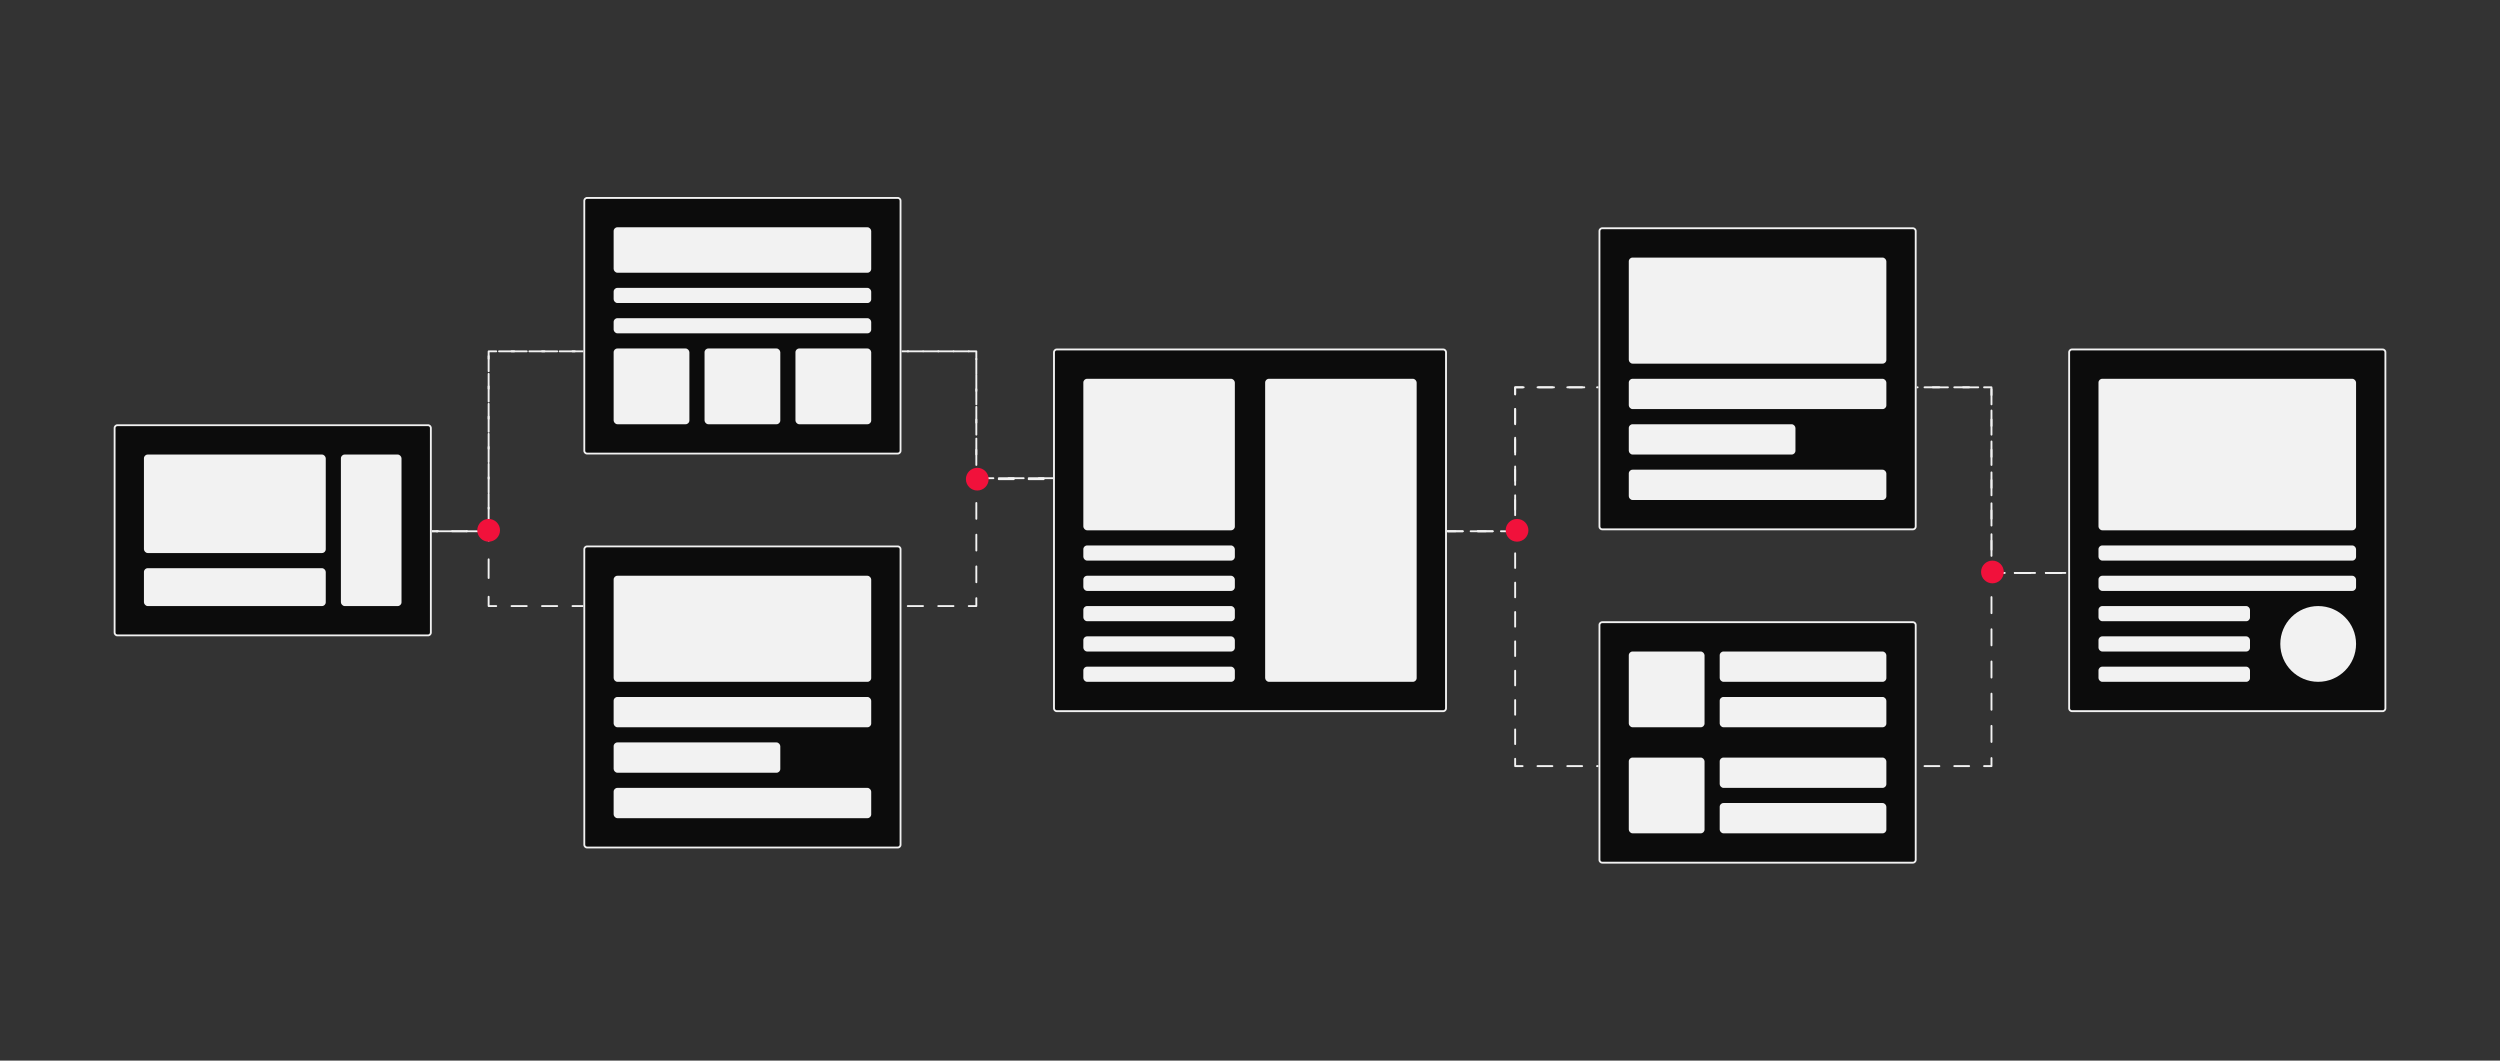 <svg width="1320" height="560" viewBox="0 0 1320 560" fill="none" xmlns="http://www.w3.org/2000/svg">
<rect x="0" y="0" width="1320" height="560" fill="#333333" stroke="none"/>
<path d="M150.5 280.5H258V185.5H515.5V252.5H673.5V280.5H800V204.5H1051.5V302.5H1199" stroke="#F2F2F2" stroke-linecap="round" stroke-linejoin="round" stroke-dasharray="8 8"/>
<path fill-rule="evenodd" clip-rule="evenodd" d="M257.5 185.5C257.5 185.224 257.724 185 258 185H262.023C262.3 185 262.523 185.224 262.523 185.5C262.523 185.776 262.3 186 262.023 186H258.5V189.458C258.5 189.734 258.276 189.958 258 189.958C257.724 189.958 257.5 189.734 257.5 189.458V185.5ZM269.57 185.5C269.57 185.224 269.794 185 270.07 185H278.117C278.393 185 278.617 185.224 278.617 185.5C278.617 185.776 278.393 186 278.117 186H270.07C269.794 186 269.57 185.776 269.57 185.5ZM285.664 185.5C285.664 185.224 285.888 185 286.164 185H294.211C294.487 185 294.711 185.224 294.711 185.5C294.711 185.776 294.487 186 294.211 186H286.164C285.888 186 285.664 185.776 285.664 185.5ZM301.758 185.5C301.758 185.224 301.982 185 302.258 185H310.305C310.581 185 310.805 185.224 310.805 185.5C310.805 185.776 310.581 186 310.305 186H302.258C301.982 186 301.758 185.776 301.758 185.5ZM317.852 185.5C317.852 185.224 318.075 185 318.352 185H326.398C326.675 185 326.898 185.224 326.898 185.5C326.898 185.776 326.675 186 326.398 186H318.352C318.075 186 317.852 185.776 317.852 185.5ZM333.945 185.5C333.945 185.224 334.169 185 334.445 185H342.492C342.768 185 342.992 185.224 342.992 185.5C342.992 185.776 342.768 186 342.492 186H334.445C334.169 186 333.945 185.776 333.945 185.5ZM350.039 185.5C350.039 185.224 350.263 185 350.539 185H358.586C358.862 185 359.086 185.224 359.086 185.5C359.086 185.776 358.862 186 358.586 186H350.539C350.263 186 350.039 185.776 350.039 185.5ZM366.133 185.5C366.133 185.224 366.357 185 366.633 185H374.68C374.956 185 375.18 185.224 375.18 185.5C375.18 185.776 374.956 186 374.68 186H366.633C366.357 186 366.133 185.776 366.133 185.5ZM382.227 185.5C382.227 185.224 382.45 185 382.727 185H390.773C391.05 185 391.273 185.224 391.273 185.5C391.273 185.776 391.05 186 390.773 186H382.727C382.45 186 382.227 185.776 382.227 185.5ZM398.32 185.5C398.32 185.224 398.544 185 398.82 185H406.867C407.143 185 407.367 185.224 407.367 185.5C407.367 185.776 407.143 186 406.867 186H398.82C398.544 186 398.32 185.776 398.32 185.5ZM414.414 185.5C414.414 185.224 414.638 185 414.914 185H422.961C423.237 185 423.461 185.224 423.461 185.5C423.461 185.776 423.237 186 422.961 186H414.914C414.638 186 414.414 185.776 414.414 185.5ZM430.508 185.5C430.508 185.224 430.732 185 431.008 185H439.055C439.331 185 439.555 185.224 439.555 185.5C439.555 185.776 439.331 186 439.055 186H431.008C430.732 186 430.508 185.776 430.508 185.5ZM446.602 185.5C446.602 185.224 446.825 185 447.102 185H455.148C455.425 185 455.648 185.224 455.648 185.5C455.648 185.776 455.425 186 455.148 186H447.102C446.825 186 446.602 185.776 446.602 185.5ZM462.695 185.5C462.695 185.224 462.919 185 463.195 185H471.242C471.518 185 471.742 185.224 471.742 185.5C471.742 185.776 471.518 186 471.242 186H463.195C462.919 186 462.695 185.776 462.695 185.5ZM478.789 185.5C478.789 185.224 479.013 185 479.289 185H487.336C487.612 185 487.836 185.224 487.836 185.5C487.836 185.776 487.612 186 487.336 186H479.289C479.013 186 478.789 185.776 478.789 185.5ZM494.883 185.5C494.883 185.224 495.107 185 495.383 185H503.43C503.706 185 503.93 185.224 503.93 185.5C503.93 185.776 503.706 186 503.43 186H495.383C495.107 186 494.883 185.776 494.883 185.5ZM510.977 185.5C510.977 185.224 511.2 185 511.477 185H515.5C515.776 185 516 185.224 516 185.5V189.688C516 189.964 515.776 190.188 515.5 190.188C515.224 190.188 515 189.964 515 189.688V186H511.477C511.2 186 510.977 185.776 510.977 185.5ZM258 196.875C258.276 196.875 258.5 197.099 258.5 197.375V205.292C258.5 205.568 258.276 205.792 258 205.792C257.724 205.792 257.5 205.568 257.5 205.292V197.375C257.5 197.099 257.724 196.875 258 196.875ZM515.5 197.562C515.776 197.562 516 197.786 516 198.062V206.438C516 206.714 515.776 206.938 515.5 206.938C515.224 206.938 515 206.714 515 206.438V198.062C515 197.786 515.224 197.562 515.5 197.562ZM799.5 204.5C799.5 204.224 799.724 204 800 204H803.93C804.206 204 804.43 204.224 804.43 204.5C804.43 204.776 804.206 205 803.93 205H800.5V208.3C800.5 208.576 800.276 208.8 800 208.8C799.724 208.8 799.5 208.576 799.5 208.3V204.5ZM811.289 204.5C811.289 204.224 811.513 204 811.789 204H819.648C819.925 204 820.148 204.224 820.148 204.5C820.148 204.776 819.925 205 819.648 205H811.789C811.513 205 811.289 204.776 811.289 204.5ZM827.008 204.5C827.008 204.224 827.232 204 827.508 204H835.367C835.643 204 835.867 204.224 835.867 204.5C835.867 204.776 835.643 205 835.367 205H827.508C827.232 205 827.008 204.776 827.008 204.5ZM842.727 204.5C842.727 204.224 842.95 204 843.227 204H851.086C851.362 204 851.586 204.224 851.586 204.5C851.586 204.776 851.362 205 851.086 205H843.227C842.95 205 842.727 204.776 842.727 204.5ZM858.445 204.5C858.445 204.224 858.669 204 858.945 204H866.805C867.081 204 867.305 204.224 867.305 204.5C867.305 204.776 867.081 205 866.805 205H858.945C858.669 205 858.445 204.776 858.445 204.5ZM874.164 204.5C874.164 204.224 874.388 204 874.664 204H882.523C882.8 204 883.023 204.224 883.023 204.5C883.023 204.776 882.8 205 882.523 205H874.664C874.388 205 874.164 204.776 874.164 204.5ZM889.883 204.5C889.883 204.224 890.107 204 890.383 204H898.242C898.518 204 898.742 204.224 898.742 204.5C898.742 204.776 898.518 205 898.242 205H890.383C890.107 205 889.883 204.776 889.883 204.5ZM905.602 204.5C905.602 204.224 905.825 204 906.102 204H913.961C914.237 204 914.461 204.224 914.461 204.5C914.461 204.776 914.237 205 913.961 205H906.102C905.825 205 905.602 204.776 905.602 204.5ZM921.32 204.5C921.32 204.224 921.544 204 921.82 204H929.68C929.956 204 930.18 204.224 930.18 204.5C930.18 204.776 929.956 205 929.68 205H921.82C921.544 205 921.32 204.776 921.32 204.5ZM937.039 204.5C937.039 204.224 937.263 204 937.539 204H945.398C945.675 204 945.898 204.224 945.898 204.5C945.898 204.776 945.675 205 945.398 205H937.539C937.263 205 937.039 204.776 937.039 204.5ZM952.758 204.5C952.758 204.224 952.982 204 953.258 204H961.117C961.393 204 961.617 204.224 961.617 204.5C961.617 204.776 961.393 205 961.117 205H953.258C952.982 205 952.758 204.776 952.758 204.5ZM968.477 204.5C968.477 204.224 968.7 204 968.977 204H976.836C977.112 204 977.336 204.224 977.336 204.5C977.336 204.776 977.112 205 976.836 205H968.977C968.7 205 968.477 204.776 968.477 204.5ZM984.195 204.5C984.195 204.224 984.419 204 984.695 204H992.555C992.831 204 993.055 204.224 993.055 204.5C993.055 204.776 992.831 205 992.555 205H984.695C984.419 205 984.195 204.776 984.195 204.5ZM999.914 204.5C999.914 204.224 1000.14 204 1000.41 204H1008.27C1008.55 204 1008.77 204.224 1008.77 204.5C1008.77 204.776 1008.55 205 1008.27 205H1000.41C1000.14 205 999.914 204.776 999.914 204.5ZM1015.63 204.5C1015.63 204.224 1015.86 204 1016.13 204H1023.99C1024.27 204 1024.49 204.224 1024.49 204.5C1024.49 204.776 1024.27 205 1023.99 205H1016.13C1015.86 205 1015.63 204.776 1015.63 204.5ZM1031.35 204.5C1031.35 204.224 1031.58 204 1031.85 204H1039.71C1039.99 204 1040.21 204.224 1040.21 204.5C1040.21 204.776 1039.99 205 1039.71 205H1031.85C1031.58 205 1031.35 204.776 1031.35 204.5ZM1047.07 204.5C1047.07 204.224 1047.29 204 1047.57 204H1051.5C1051.78 204 1052 204.224 1052 204.5V208.583C1052 208.859 1051.78 209.083 1051.5 209.083C1051.22 209.083 1051 208.859 1051 208.583V205H1047.57C1047.29 205 1047.07 204.776 1047.07 204.5ZM258 212.708C258.276 212.708 258.5 212.932 258.5 213.208V221.125C258.5 221.401 258.276 221.625 258 221.625C257.724 221.625 257.5 221.401 257.5 221.125V213.208C257.5 212.932 257.724 212.708 258 212.708ZM515.5 214.312C515.776 214.312 516 214.536 516 214.812V223.188C516 223.464 515.776 223.688 515.5 223.688C515.224 223.688 515 223.464 515 223.188V214.812C515 214.536 515.224 214.312 515.5 214.312ZM800 215.4C800.276 215.4 800.5 215.624 800.5 215.9V223.5C800.5 223.776 800.276 224 800 224C799.724 224 799.5 223.776 799.5 223.5V215.9C799.5 215.624 799.724 215.4 800 215.4ZM1051.5 216.25C1051.78 216.25 1052 216.474 1052 216.75V224.917C1052 225.193 1051.78 225.417 1051.5 225.417C1051.22 225.417 1051 225.193 1051 224.917V216.75C1051 216.474 1051.22 216.25 1051.5 216.25ZM258 228.542C258.276 228.542 258.5 228.766 258.5 229.042V236.958C258.5 237.234 258.276 237.458 258 237.458C257.724 237.458 257.5 237.234 257.5 236.958V229.042C257.5 228.766 257.724 228.542 258 228.542ZM800 230.6C800.276 230.6 800.5 230.824 800.5 231.1V238.7C800.5 238.976 800.276 239.2 800 239.2C799.724 239.2 799.5 238.976 799.5 238.7V231.1C799.5 230.824 799.724 230.6 800 230.6ZM515.5 231.062C515.776 231.062 516 231.286 516 231.562V239.938C516 240.214 515.776 240.438 515.5 240.438C515.224 240.438 515 240.214 515 239.938V231.562C515 231.286 515.224 231.062 515.5 231.062ZM1051.5 232.583C1051.78 232.583 1052 232.807 1052 233.083V241.25C1052 241.526 1051.78 241.75 1051.5 241.75C1051.22 241.75 1051 241.526 1051 241.25V233.083C1051 232.807 1051.22 232.583 1051.5 232.583ZM258 244.375C258.276 244.375 258.5 244.599 258.5 244.875V252.792C258.5 253.068 258.276 253.292 258 253.292C257.724 253.292 257.5 253.068 257.5 252.792V244.875C257.5 244.599 257.724 244.375 258 244.375ZM800 245.8C800.276 245.8 800.5 246.024 800.5 246.3V253.9C800.5 254.176 800.276 254.4 800 254.4C799.724 254.4 799.5 254.176 799.5 253.9V246.3C799.5 246.024 799.724 245.8 800 245.8ZM515.5 247.812C515.776 247.812 516 248.036 516 248.312V252H519.45C519.726 252 519.95 252.224 519.95 252.5C519.95 252.776 519.726 253 519.45 253H515.5C515.224 253 515 252.776 515 252.5V248.312C515 248.036 515.224 247.812 515.5 247.812ZM1051.5 248.917C1051.78 248.917 1052 249.141 1052 249.417V257.583C1052 257.859 1051.78 258.083 1051.5 258.083C1051.22 258.083 1051 257.859 1051 257.583V249.417C1051 249.141 1051.22 248.917 1051.5 248.917ZM526.85 252.5C526.85 252.224 527.074 252 527.35 252H535.25C535.526 252 535.75 252.224 535.75 252.5C535.75 252.776 535.526 253 535.25 253H527.35C527.074 253 526.85 252.776 526.85 252.5ZM542.65 252.5C542.65 252.224 542.874 252 543.15 252H551.05C551.326 252 551.55 252.224 551.55 252.5C551.55 252.776 551.326 253 551.05 253H543.15C542.874 253 542.65 252.776 542.65 252.5ZM558.45 252.5C558.45 252.224 558.674 252 558.95 252H566.85C567.126 252 567.35 252.224 567.35 252.5C567.35 252.776 567.126 253 566.85 253H558.95C558.674 253 558.45 252.776 558.45 252.5ZM574.25 252.5C574.25 252.224 574.474 252 574.75 252H582.65C582.926 252 583.15 252.224 583.15 252.5C583.15 252.776 582.926 253 582.65 253H574.75C574.474 253 574.25 252.776 574.25 252.5ZM590.05 252.5C590.05 252.224 590.274 252 590.55 252H598.45C598.726 252 598.95 252.224 598.95 252.5C598.95 252.776 598.726 253 598.45 253H590.55C590.274 253 590.05 252.776 590.05 252.5ZM605.85 252.5C605.85 252.224 606.074 252 606.35 252H614.25C614.526 252 614.75 252.224 614.75 252.5C614.75 252.776 614.526 253 614.25 253H606.35C606.074 253 605.85 252.776 605.85 252.5ZM621.65 252.5C621.65 252.224 621.874 252 622.15 252H630.05C630.326 252 630.55 252.224 630.55 252.5C630.55 252.776 630.326 253 630.05 253H622.15C621.874 253 621.65 252.776 621.65 252.5ZM637.45 252.5C637.45 252.224 637.674 252 637.95 252H645.85C646.126 252 646.35 252.224 646.35 252.5C646.35 252.776 646.126 253 645.85 253H637.95C637.674 253 637.45 252.776 637.45 252.5ZM653.25 252.5C653.25 252.224 653.474 252 653.75 252H661.65C661.926 252 662.15 252.224 662.15 252.5C662.15 252.776 661.926 253 661.65 253H653.75C653.474 253 653.25 252.776 653.25 252.5ZM669.05 252.5C669.05 252.224 669.274 252 669.55 252H673.5C673.776 252 674 252.224 674 252.5V256C674 256.276 673.776 256.5 673.5 256.5C673.224 256.5 673 256.276 673 256V253H669.55C669.274 253 669.05 252.776 669.05 252.5ZM258 260.208C258.276 260.208 258.5 260.432 258.5 260.708V268.625C258.5 268.901 258.276 269.125 258 269.125C257.724 269.125 257.5 268.901 257.5 268.625V260.708C257.5 260.432 257.724 260.208 258 260.208ZM800 261C800.276 261 800.5 261.224 800.5 261.5V269.1C800.5 269.376 800.276 269.6 800 269.6C799.724 269.6 799.5 269.376 799.5 269.1V261.5C799.5 261.224 799.724 261 800 261ZM673.5 262.5C673.776 262.5 674 262.724 674 263V270C674 270.276 673.776 270.5 673.5 270.5C673.224 270.5 673 270.276 673 270V263C673 262.724 673.224 262.5 673.5 262.5ZM1051.5 265.25C1051.78 265.25 1052 265.474 1052 265.75V273.917C1052 274.193 1051.78 274.417 1051.5 274.417C1051.22 274.417 1051 274.193 1051 273.917V265.75C1051 265.474 1051.22 265.25 1051.5 265.25ZM258 276.042C258.276 276.042 258.5 276.266 258.5 276.542V280.5C258.5 280.776 258.276 281 258 281H254.161C253.885 281 253.661 280.776 253.661 280.5C253.661 280.224 253.885 280 254.161 280H257.5V276.542C257.5 276.266 257.724 276.042 258 276.042ZM800 276.2C800.276 276.2 800.5 276.424 800.5 276.7V280.5C800.5 280.776 800.276 281 800 281H796.047C795.771 281 795.547 280.776 795.547 280.5C795.547 280.224 795.771 280 796.047 280H799.5V276.7C799.5 276.424 799.724 276.2 800 276.2ZM673.5 276.5C673.776 276.5 674 276.724 674 277V280H677.453C677.729 280 677.953 280.224 677.953 280.5C677.953 280.776 677.729 281 677.453 281H673.5C673.224 281 673 280.776 673 280.5V277C673 276.724 673.224 276.5 673.5 276.5ZM150 280.5C150 280.224 150.224 280 150.5 280H154.339C154.615 280 154.839 280.224 154.839 280.5C154.839 280.776 154.615 281 154.339 281H150.5C150.224 281 150 280.776 150 280.5ZM161.518 280.5C161.518 280.224 161.742 280 162.018 280H169.696C169.973 280 170.196 280.224 170.196 280.5C170.196 280.776 169.973 281 169.696 281H162.018C161.742 281 161.518 280.776 161.518 280.5ZM176.875 280.5C176.875 280.224 177.099 280 177.375 280H185.054C185.33 280 185.554 280.224 185.554 280.5C185.554 280.776 185.33 281 185.054 281H177.375C177.099 281 176.875 280.776 176.875 280.5ZM192.232 280.5C192.232 280.224 192.456 280 192.732 280H200.411C200.687 280 200.911 280.224 200.911 280.5C200.911 280.776 200.687 281 200.411 281H192.732C192.456 281 192.232 280.776 192.232 280.5ZM207.589 280.5C207.589 280.224 207.813 280 208.089 280H215.768C216.044 280 216.268 280.224 216.268 280.5C216.268 280.776 216.044 281 215.768 281H208.089C207.813 281 207.589 280.776 207.589 280.5ZM222.946 280.5C222.946 280.224 223.17 280 223.446 280H231.125C231.401 280 231.625 280.224 231.625 280.5C231.625 280.776 231.401 281 231.125 281H223.446C223.17 281 222.946 280.776 222.946 280.5ZM238.304 280.5C238.304 280.224 238.527 280 238.804 280H246.482C246.758 280 246.982 280.224 246.982 280.5C246.982 280.776 246.758 281 246.482 281H238.804C238.527 281 238.304 280.776 238.304 280.5ZM684.859 280.5C684.859 280.224 685.083 280 685.359 280H693.266C693.542 280 693.766 280.224 693.766 280.5C693.766 280.776 693.542 281 693.266 281H685.359C685.083 281 684.859 280.776 684.859 280.5ZM700.672 280.5C700.672 280.224 700.896 280 701.172 280H709.078C709.354 280 709.578 280.224 709.578 280.5C709.578 280.776 709.354 281 709.078 281H701.172C700.896 281 700.672 280.776 700.672 280.5ZM716.484 280.5C716.484 280.224 716.708 280 716.984 280H724.891C725.167 280 725.391 280.224 725.391 280.5C725.391 280.776 725.167 281 724.891 281H716.984C716.708 281 716.484 280.776 716.484 280.5ZM732.297 280.5C732.297 280.224 732.521 280 732.797 280H740.703C740.979 280 741.203 280.224 741.203 280.5C741.203 280.776 740.979 281 740.703 281H732.797C732.521 281 732.297 280.776 732.297 280.5ZM748.109 280.5C748.109 280.224 748.333 280 748.609 280H756.516C756.792 280 757.016 280.224 757.016 280.5C757.016 280.776 756.792 281 756.516 281H748.609C748.333 281 748.109 280.776 748.109 280.5ZM763.922 280.5C763.922 280.224 764.146 280 764.422 280H772.328C772.604 280 772.828 280.224 772.828 280.5C772.828 280.776 772.604 281 772.328 281H764.422C764.146 281 763.922 280.776 763.922 280.5ZM779.734 280.5C779.734 280.224 779.958 280 780.234 280H788.141C788.417 280 788.641 280.224 788.641 280.5C788.641 280.776 788.417 281 788.141 281H780.234C779.958 281 779.734 280.776 779.734 280.5ZM1051.5 281.583C1051.78 281.583 1052 281.807 1052 282.083V290.25C1052 290.526 1051.78 290.75 1051.5 290.75C1051.22 290.75 1051 290.526 1051 290.25V282.083C1051 281.807 1051.22 281.583 1051.5 281.583ZM1051.5 297.917C1051.78 297.917 1052 298.141 1052 298.417V302H1055.6C1055.87 302 1056.1 302.224 1056.1 302.5C1056.1 302.776 1055.87 303 1055.6 303H1051.5C1051.22 303 1051 302.776 1051 302.5V298.417C1051 298.141 1051.22 297.917 1051.5 297.917ZM1063.29 302.5C1063.29 302.224 1063.52 302 1063.79 302H1071.99C1072.26 302 1072.49 302.224 1072.49 302.5C1072.49 302.776 1072.26 303 1071.99 303H1063.79C1063.52 303 1063.29 302.776 1063.29 302.5ZM1079.68 302.5C1079.68 302.224 1079.9 302 1080.18 302H1088.38C1088.65 302 1088.88 302.224 1088.88 302.5C1088.88 302.776 1088.65 303 1088.38 303H1080.18C1079.9 303 1079.68 302.776 1079.68 302.5ZM1096.07 302.5C1096.07 302.224 1096.29 302 1096.57 302H1104.76C1105.04 302 1105.26 302.224 1105.26 302.5C1105.26 302.776 1105.04 303 1104.76 303H1096.57C1096.29 303 1096.07 302.776 1096.07 302.5ZM1112.46 302.5C1112.46 302.224 1112.68 302 1112.96 302H1121.15C1121.43 302 1121.65 302.224 1121.65 302.5C1121.65 302.776 1121.43 303 1121.15 303H1112.96C1112.68 303 1112.46 302.776 1112.46 302.5ZM1128.85 302.5C1128.85 302.224 1129.07 302 1129.35 302H1137.54C1137.82 302 1138.04 302.224 1138.04 302.5C1138.04 302.776 1137.82 303 1137.54 303H1129.35C1129.07 303 1128.85 302.776 1128.85 302.5ZM1145.24 302.5C1145.24 302.224 1145.46 302 1145.74 302H1153.93C1154.21 302 1154.43 302.224 1154.43 302.5C1154.43 302.776 1154.21 303 1153.93 303H1145.74C1145.46 303 1145.24 302.776 1145.24 302.5ZM1161.62 302.5C1161.62 302.224 1161.85 302 1162.12 302H1170.32C1170.6 302 1170.82 302.224 1170.82 302.5C1170.82 302.776 1170.6 303 1170.32 303H1162.12C1161.85 303 1161.62 302.776 1161.62 302.5ZM1178.01 302.5C1178.01 302.224 1178.24 302 1178.51 302H1186.71C1186.98 302 1187.21 302.224 1187.21 302.5C1187.21 302.776 1186.98 303 1186.71 303H1178.51C1178.24 303 1178.01 302.776 1178.01 302.5ZM1194.4 302.5C1194.4 302.224 1194.63 302 1194.9 302H1199C1199.28 302 1199.5 302.224 1199.5 302.5C1199.5 302.776 1199.28 303 1199 303H1194.9C1194.63 303 1194.4 302.776 1194.4 302.5Z" fill="#F2F2F2"/>
<path fill-rule="evenodd" clip-rule="evenodd" d="M799.5 404.5C799.5 404.776 799.724 405 800 405H803.93C804.206 405 804.43 404.776 804.43 404.5C804.43 404.224 804.206 404 803.93 404H800.5V400.625C800.5 400.349 800.276 400.125 800 400.125C799.724 400.125 799.5 400.349 799.5 400.625V404.5ZM811.289 404.5C811.289 404.776 811.513 405 811.789 405H819.648C819.925 405 820.148 404.776 820.148 404.5C820.148 404.224 819.925 404 819.648 404H811.789C811.513 404 811.289 404.224 811.289 404.5ZM827.008 404.5C827.008 404.776 827.232 405 827.508 405H835.367C835.643 405 835.867 404.776 835.867 404.5C835.867 404.224 835.643 404 835.367 404H827.508C827.232 404 827.008 404.224 827.008 404.5ZM842.727 404.5C842.727 404.776 842.95 405 843.227 405H851.086C851.362 405 851.586 404.776 851.586 404.5C851.586 404.224 851.362 404 851.086 404H843.227C842.95 404 842.727 404.224 842.727 404.5ZM858.445 404.5C858.445 404.776 858.669 405 858.945 405H866.805C867.081 405 867.305 404.776 867.305 404.5C867.305 404.224 867.081 404 866.805 404H858.945C858.669 404 858.445 404.224 858.445 404.5ZM874.164 404.5C874.164 404.776 874.388 405 874.664 405H882.523C882.8 405 883.023 404.776 883.023 404.5C883.023 404.224 882.8 404 882.523 404H874.664C874.388 404 874.164 404.224 874.164 404.5ZM889.883 404.5C889.883 404.776 890.107 405 890.383 405H898.242C898.518 405 898.742 404.776 898.742 404.5C898.742 404.224 898.518 404 898.242 404H890.383C890.107 404 889.883 404.224 889.883 404.5ZM905.602 404.5C905.602 404.776 905.825 405 906.102 405H913.961C914.237 405 914.461 404.776 914.461 404.5C914.461 404.224 914.237 404 913.961 404H906.102C905.825 404 905.602 404.224 905.602 404.5ZM921.32 404.5C921.32 404.776 921.544 405 921.82 405H929.68C929.956 405 930.18 404.776 930.18 404.5C930.18 404.224 929.956 404 929.68 404H921.82C921.544 404 921.32 404.224 921.32 404.5ZM937.039 404.5C937.039 404.776 937.263 405 937.539 405H945.398C945.675 405 945.898 404.776 945.898 404.5C945.898 404.224 945.675 404 945.398 404H937.539C937.263 404 937.039 404.224 937.039 404.5ZM952.758 404.5C952.758 404.776 952.982 405 953.258 405H961.117C961.393 405 961.617 404.776 961.617 404.5C961.617 404.224 961.393 404 961.117 404H953.258C952.982 404 952.758 404.224 952.758 404.5ZM968.477 404.5C968.477 404.776 968.7 405 968.977 405H976.836C977.112 405 977.336 404.776 977.336 404.5C977.336 404.224 977.112 404 976.836 404H968.977C968.7 404 968.477 404.224 968.477 404.5ZM984.195 404.5C984.195 404.776 984.419 405 984.695 405H992.555C992.831 405 993.055 404.776 993.055 404.5C993.055 404.224 992.831 404 992.555 404H984.695C984.419 404 984.195 404.224 984.195 404.5ZM999.914 404.5C999.914 404.776 1000.14 405 1000.41 405H1008.27C1008.55 405 1008.77 404.776 1008.77 404.5C1008.77 404.224 1008.55 404 1008.27 404H1000.41C1000.14 404 999.914 404.224 999.914 404.5ZM1015.63 404.5C1015.63 404.776 1015.86 405 1016.13 405H1023.99C1024.27 405 1024.49 404.776 1024.49 404.5C1024.49 404.224 1024.27 404 1023.99 404H1016.13C1015.86 404 1015.63 404.224 1015.63 404.5ZM1031.35 404.5C1031.35 404.776 1031.58 405 1031.85 405H1039.71C1039.99 405 1040.21 404.776 1040.21 404.5C1040.21 404.224 1039.99 404 1039.71 404H1031.85C1031.58 404 1031.35 404.224 1031.35 404.5ZM1047.07 404.5C1047.07 404.776 1047.29 405 1047.57 405H1051.5C1051.78 405 1052 404.776 1052 404.5V400.25C1052 399.974 1051.78 399.75 1051.5 399.75C1051.22 399.75 1051 399.974 1051 400.25V404H1047.57C1047.29 404 1047.07 404.224 1047.07 404.5ZM800 393.375C800.276 393.375 800.5 393.151 800.5 392.875V385.125C800.5 384.849 800.276 384.625 800 384.625C799.724 384.625 799.5 384.849 799.5 385.125V392.875C799.5 393.151 799.724 393.375 800 393.375ZM1051.5 392.25C1051.78 392.25 1052 392.026 1052 391.75V383.25C1052 382.974 1051.78 382.75 1051.5 382.75C1051.22 382.75 1051 382.974 1051 383.25V391.75C1051 392.026 1051.22 392.25 1051.5 392.25ZM800 377.875C800.276 377.875 800.5 377.651 800.5 377.375V369.625C800.5 369.349 800.276 369.125 800 369.125C799.724 369.125 799.5 369.349 799.5 369.625V377.375C799.5 377.651 799.724 377.875 800 377.875ZM1051.5 375.25C1051.78 375.25 1052 375.026 1052 374.75V366.25C1052 365.974 1051.78 365.75 1051.5 365.75C1051.22 365.75 1051 365.974 1051 366.25V374.75C1051 375.026 1051.22 375.25 1051.5 375.25ZM800 362.375C800.276 362.375 800.5 362.151 800.5 361.875V354.125C800.5 353.849 800.276 353.625 800 353.625C799.724 353.625 799.5 353.849 799.5 354.125V361.875C799.5 362.151 799.724 362.375 800 362.375ZM1051.5 358.25C1051.78 358.25 1052 358.026 1052 357.75V349.25C1052 348.974 1051.78 348.75 1051.5 348.75C1051.22 348.75 1051 348.974 1051 349.25V357.75C1051 358.026 1051.22 358.25 1051.5 358.25ZM800 346.875C800.276 346.875 800.5 346.651 800.5 346.375V338.625C800.5 338.349 800.276 338.125 800 338.125C799.724 338.125 799.5 338.349 799.5 338.625V346.375C799.5 346.651 799.724 346.875 800 346.875ZM1051.5 341.25C1051.78 341.25 1052 341.026 1052 340.75V332.25C1052 331.974 1051.78 331.75 1051.5 331.75C1051.22 331.75 1051 331.974 1051 332.25V340.75C1051 341.026 1051.22 341.25 1051.5 341.25ZM800 331.375C800.276 331.375 800.5 331.151 800.5 330.875V323.125C800.5 322.849 800.276 322.625 800 322.625C799.724 322.625 799.5 322.849 799.5 323.125V330.875C799.5 331.151 799.724 331.375 800 331.375ZM1051.5 324.25C1051.78 324.25 1052 324.026 1052 323.75V315.25C1052 314.974 1051.78 314.75 1051.5 314.75C1051.22 314.75 1051 314.974 1051 315.25V323.75C1051 324.026 1051.22 324.25 1051.5 324.25ZM257.5 320C257.5 320.276 257.724 320.5 258 320.5H262.023C262.3 320.5 262.523 320.276 262.523 320C262.523 319.724 262.3 319.5 262.023 319.5H258.5V315.062C258.5 314.786 258.276 314.562 258 314.562C257.724 314.562 257.5 314.786 257.5 315.062V320ZM269.57 320C269.57 320.276 269.794 320.5 270.07 320.5H278.117C278.393 320.5 278.617 320.276 278.617 320C278.617 319.724 278.393 319.5 278.117 319.5H270.07C269.794 319.5 269.57 319.724 269.57 320ZM285.664 320C285.664 320.276 285.888 320.5 286.164 320.5H294.211C294.487 320.5 294.711 320.276 294.711 320C294.711 319.724 294.487 319.5 294.211 319.5H286.164C285.888 319.5 285.664 319.724 285.664 320ZM301.758 320C301.758 320.276 301.982 320.5 302.258 320.5H310.305C310.581 320.5 310.805 320.276 310.805 320C310.805 319.724 310.581 319.5 310.305 319.5H302.258C301.982 319.5 301.758 319.724 301.758 320ZM317.852 320C317.852 320.276 318.075 320.5 318.352 320.5H326.398C326.675 320.5 326.898 320.276 326.898 320C326.898 319.724 326.675 319.5 326.398 319.5H318.352C318.075 319.5 317.852 319.724 317.852 320ZM333.945 320C333.945 320.276 334.169 320.5 334.445 320.5H342.492C342.768 320.5 342.992 320.276 342.992 320C342.992 319.724 342.768 319.5 342.492 319.5H334.445C334.169 319.5 333.945 319.724 333.945 320ZM350.039 320C350.039 320.276 350.263 320.5 350.539 320.5H358.586C358.862 320.5 359.086 320.276 359.086 320C359.086 319.724 358.862 319.5 358.586 319.5H350.539C350.263 319.5 350.039 319.724 350.039 320ZM366.133 320C366.133 320.276 366.357 320.5 366.633 320.5H374.68C374.956 320.5 375.18 320.276 375.18 320C375.18 319.724 374.956 319.5 374.68 319.5H366.633C366.357 319.5 366.133 319.724 366.133 320ZM382.227 320C382.227 320.276 382.45 320.5 382.727 320.5H390.773C391.05 320.5 391.273 320.276 391.273 320C391.273 319.724 391.05 319.5 390.773 319.5H382.727C382.45 319.5 382.227 319.724 382.227 320ZM398.32 320C398.32 320.276 398.544 320.5 398.82 320.5H406.867C407.143 320.5 407.367 320.276 407.367 320C407.367 319.724 407.143 319.5 406.867 319.5H398.82C398.544 319.5 398.32 319.724 398.32 320ZM414.414 320C414.414 320.276 414.638 320.5 414.914 320.5H422.961C423.237 320.5 423.461 320.276 423.461 320C423.461 319.724 423.237 319.5 422.961 319.5H414.914C414.638 319.5 414.414 319.724 414.414 320ZM430.508 320C430.508 320.276 430.732 320.5 431.008 320.5H439.055C439.331 320.5 439.555 320.276 439.555 320C439.555 319.724 439.331 319.5 439.055 319.5H431.008C430.732 319.5 430.508 319.724 430.508 320ZM446.602 320C446.602 320.276 446.825 320.5 447.102 320.5H455.148C455.425 320.5 455.648 320.276 455.648 320C455.648 319.724 455.425 319.5 455.148 319.5H447.102C446.825 319.5 446.602 319.724 446.602 320ZM462.695 320C462.695 320.276 462.919 320.5 463.195 320.5H471.242C471.518 320.5 471.742 320.276 471.742 320C471.742 319.724 471.518 319.5 471.242 319.5H463.195C462.919 319.5 462.695 319.724 462.695 320ZM478.789 320C478.789 320.276 479.013 320.5 479.289 320.5H487.336C487.612 320.5 487.836 320.276 487.836 320C487.836 319.724 487.612 319.5 487.336 319.5H479.289C479.013 319.5 478.789 319.724 478.789 320ZM494.883 320C494.883 320.276 495.107 320.5 495.383 320.5H503.43C503.706 320.5 503.93 320.276 503.93 320C503.93 319.724 503.706 319.5 503.43 319.5H495.383C495.107 319.5 494.883 319.724 494.883 320ZM510.977 320C510.977 320.276 511.2 320.5 511.477 320.5H515.5C515.776 320.5 516 320.276 516 320V315.812C516 315.536 515.776 315.312 515.5 315.312C515.224 315.312 515 315.536 515 315.812V319.5H511.477C511.2 319.5 510.977 319.724 510.977 320ZM800 315.875C800.276 315.875 800.5 315.651 800.5 315.375V307.625C800.5 307.349 800.276 307.125 800 307.125C799.724 307.125 799.5 307.349 799.5 307.625V315.375C799.5 315.651 799.724 315.875 800 315.875ZM515.5 307.938C515.776 307.938 516 307.714 516 307.438V299.062C516 298.786 515.776 298.562 515.5 298.562C515.224 298.562 515 298.786 515 299.062V307.438C515 307.714 515.224 307.938 515.5 307.938ZM1051.5 307.25C1051.78 307.25 1052 307.026 1052 306.75V303H1055.6C1055.87 303 1056.1 302.776 1056.1 302.5C1056.1 302.224 1055.87 302 1055.6 302H1051.5C1051.22 302 1051 302.224 1051 302.5V306.75C1051 307.026 1051.22 307.25 1051.5 307.25ZM258 305.688C258.276 305.688 258.5 305.464 258.5 305.188V295.312C258.5 295.036 258.276 294.812 258 294.812C257.724 294.812 257.5 295.036 257.5 295.312V305.188C257.5 305.464 257.724 305.688 258 305.688ZM1063.29 302.5C1063.29 302.776 1063.52 303 1063.79 303H1071.99C1072.26 303 1072.49 302.776 1072.49 302.5C1072.49 302.224 1072.26 302 1071.99 302H1063.79C1063.52 302 1063.29 302.224 1063.29 302.5ZM1079.68 302.5C1079.68 302.776 1079.9 303 1080.18 303H1088.38C1088.65 303 1088.88 302.776 1088.88 302.5C1088.88 302.224 1088.65 302 1088.38 302H1080.18C1079.9 302 1079.68 302.224 1079.68 302.5ZM1096.07 302.5C1096.07 302.776 1096.29 303 1096.57 303H1104.76C1105.04 303 1105.26 302.776 1105.26 302.5C1105.26 302.224 1105.04 302 1104.76 302H1096.57C1096.29 302 1096.07 302.224 1096.07 302.5ZM1112.46 302.5C1112.46 302.776 1112.68 303 1112.96 303H1121.15C1121.43 303 1121.65 302.776 1121.65 302.5C1121.65 302.224 1121.43 302 1121.15 302H1112.96C1112.68 302 1112.46 302.224 1112.46 302.5ZM1128.85 302.5C1128.85 302.776 1129.07 303 1129.35 303H1137.54C1137.82 303 1138.04 302.776 1138.04 302.5C1138.04 302.224 1137.82 302 1137.54 302H1129.35C1129.07 302 1128.85 302.224 1128.85 302.5ZM1145.24 302.5C1145.24 302.776 1145.46 303 1145.74 303H1153.93C1154.21 303 1154.43 302.776 1154.43 302.5C1154.43 302.224 1154.21 302 1153.93 302H1145.74C1145.46 302 1145.24 302.224 1145.24 302.5ZM1161.62 302.5C1161.62 302.776 1161.85 303 1162.12 303H1170.32C1170.6 303 1170.82 302.776 1170.82 302.5C1170.82 302.224 1170.6 302 1170.32 302H1162.12C1161.85 302 1161.62 302.224 1161.62 302.5ZM1178.01 302.5C1178.01 302.776 1178.24 303 1178.51 303H1186.71C1186.98 303 1187.21 302.776 1187.21 302.5C1187.21 302.224 1186.98 302 1186.71 302H1178.51C1178.24 302 1178.01 302.224 1178.01 302.5ZM1194.4 302.5C1194.4 302.776 1194.63 303 1194.9 303H1199C1199.28 303 1199.5 302.776 1199.5 302.5C1199.5 302.224 1199.28 302 1199 302H1194.9C1194.63 302 1194.4 302.224 1194.4 302.5ZM800 300.375C800.276 300.375 800.5 300.151 800.5 299.875V292.125C800.5 291.849 800.276 291.625 800 291.625C799.724 291.625 799.5 291.849 799.5 292.125V299.875C799.5 300.151 799.724 300.375 800 300.375ZM515.5 291.188C515.776 291.188 516 290.964 516 290.688V282.312C516 282.036 515.776 281.812 515.5 281.812C515.224 281.812 515 282.036 515 282.312V290.688C515 290.964 515.224 291.188 515.5 291.188ZM258 285.938C258.276 285.938 258.5 285.714 258.5 285.438V280.5C258.5 280.224 258.276 280 258 280H254.161C253.885 280 253.661 280.224 253.661 280.5C253.661 280.776 253.885 281 254.161 281H257.5V285.438C257.5 285.714 257.724 285.938 258 285.938ZM800 284.875C800.276 284.875 800.5 284.651 800.5 284.375V280.5C800.5 280.224 800.276 280 800 280H796.047C795.771 280 795.547 280.224 795.547 280.5C795.547 280.776 795.771 281 796.047 281H799.5V284.375C799.5 284.651 799.724 284.875 800 284.875ZM150 280.5C150 280.776 150.224 281 150.5 281H154.339C154.615 281 154.839 280.776 154.839 280.5C154.839 280.224 154.615 280 154.339 280H150.5C150.224 280 150 280.224 150 280.5ZM161.518 280.5C161.518 280.776 161.742 281 162.018 281H169.696C169.973 281 170.196 280.776 170.196 280.5C170.196 280.224 169.973 280 169.696 280H162.018C161.742 280 161.518 280.224 161.518 280.5ZM176.875 280.5C176.875 280.776 177.099 281 177.375 281H185.054C185.33 281 185.554 280.776 185.554 280.5C185.554 280.224 185.33 280 185.054 280H177.375C177.099 280 176.875 280.224 176.875 280.5ZM192.232 280.5C192.232 280.776 192.456 281 192.732 281H200.411C200.687 281 200.911 280.776 200.911 280.5C200.911 280.224 200.687 280 200.411 280H192.732C192.456 280 192.232 280.224 192.232 280.5ZM207.589 280.5C207.589 280.776 207.813 281 208.089 281H215.768C216.044 281 216.268 280.776 216.268 280.5C216.268 280.224 216.044 280 215.768 280H208.089C207.813 280 207.589 280.224 207.589 280.5ZM222.946 280.5C222.946 280.776 223.17 281 223.446 281H231.125C231.401 281 231.625 280.776 231.625 280.5C231.625 280.224 231.401 280 231.125 280H223.446C223.17 280 222.946 280.224 222.946 280.5ZM238.304 280.5C238.304 280.776 238.527 281 238.804 281H246.482C246.758 281 246.982 280.776 246.982 280.5C246.982 280.224 246.758 280 246.482 280H238.804C238.527 280 238.304 280.224 238.304 280.5ZM673 280.5C673 280.776 673.224 281 673.5 281H677.453C677.729 281 677.953 280.776 677.953 280.5C677.953 280.224 677.729 280 677.453 280H674V277.062C674 276.786 673.776 276.562 673.5 276.562C673.224 276.562 673 276.786 673 277.062V280.5ZM684.859 280.5C684.859 280.776 685.083 281 685.359 281H693.266C693.542 281 693.766 280.776 693.766 280.5C693.766 280.224 693.542 280 693.266 280H685.359C685.083 280 684.859 280.224 684.859 280.5ZM700.672 280.5C700.672 280.776 700.896 281 701.172 281H709.078C709.354 281 709.578 280.776 709.578 280.5C709.578 280.224 709.354 280 709.078 280H701.172C700.896 280 700.672 280.224 700.672 280.5ZM716.484 280.5C716.484 280.776 716.708 281 716.984 281H724.891C725.167 281 725.391 280.776 725.391 280.5C725.391 280.224 725.167 280 724.891 280H716.984C716.708 280 716.484 280.224 716.484 280.5ZM732.297 280.5C732.297 280.776 732.521 281 732.797 281H740.703C740.979 281 741.203 280.776 741.203 280.5C741.203 280.224 740.979 280 740.703 280H732.797C732.521 280 732.297 280.224 732.297 280.5ZM748.109 280.5C748.109 280.776 748.333 281 748.609 281H756.516C756.792 281 757.016 280.776 757.016 280.5C757.016 280.224 756.792 280 756.516 280H748.609C748.333 280 748.109 280.224 748.109 280.5ZM763.922 280.5C763.922 280.776 764.146 281 764.422 281H772.328C772.604 281 772.828 280.776 772.828 280.5C772.828 280.224 772.604 280 772.328 280H764.422C764.146 280 763.922 280.224 763.922 280.5ZM779.734 280.5C779.734 280.776 779.958 281 780.234 281H788.141C788.417 281 788.641 280.776 788.641 280.5C788.641 280.224 788.417 280 788.141 280H780.234C779.958 280 779.734 280.224 779.734 280.5ZM515.5 274.438C515.776 274.438 516 274.214 516 273.938V265.562C516 265.286 515.776 265.062 515.5 265.062C515.224 265.062 515 265.286 515 265.562V273.938C515 274.214 515.224 274.438 515.5 274.438ZM673.5 270.688C673.776 270.688 674 270.464 674 270.188V263.312C674 263.036 673.776 262.812 673.5 262.812C673.224 262.812 673 263.036 673 263.312V270.188C673 270.464 673.224 270.688 673.5 270.688ZM515.5 257.688C515.776 257.688 516 257.464 516 257.188V253.5H519.45C519.726 253.5 519.95 253.276 519.95 253C519.95 252.724 519.726 252.5 519.45 252.5H515.5C515.224 252.5 515 252.724 515 253V257.188C515 257.464 515.224 257.688 515.5 257.688ZM673.5 256.938C673.776 256.938 674 256.714 674 256.438V253C674 252.724 673.776 252.5 673.5 252.5H669.55C669.274 252.5 669.05 252.724 669.05 253C669.05 253.276 669.274 253.5 669.55 253.5H673V256.438C673 256.714 673.224 256.938 673.5 256.938ZM526.85 253C526.85 253.276 527.074 253.5 527.35 253.5H535.25C535.526 253.5 535.75 253.276 535.75 253C535.75 252.724 535.526 252.5 535.25 252.5H527.35C527.074 252.5 526.85 252.724 526.85 253ZM542.65 253C542.65 253.276 542.874 253.5 543.15 253.5H551.05C551.326 253.5 551.55 253.276 551.55 253C551.55 252.724 551.326 252.5 551.05 252.5H543.15C542.874 252.5 542.65 252.724 542.65 253ZM558.45 253C558.45 253.276 558.674 253.5 558.95 253.5H566.85C567.126 253.5 567.35 253.276 567.35 253C567.35 252.724 567.126 252.5 566.85 252.5H558.95C558.674 252.5 558.45 252.724 558.45 253ZM574.25 253C574.25 253.276 574.474 253.5 574.75 253.5H582.65C582.926 253.5 583.15 253.276 583.15 253C583.15 252.724 582.926 252.5 582.65 252.5H574.75C574.474 252.5 574.25 252.724 574.25 253ZM590.05 253C590.05 253.276 590.274 253.5 590.55 253.5H598.45C598.726 253.5 598.95 253.276 598.95 253C598.95 252.724 598.726 252.5 598.45 252.5H590.55C590.274 252.5 590.05 252.724 590.05 253ZM605.85 253C605.85 253.276 606.074 253.5 606.35 253.5H614.25C614.526 253.5 614.75 253.276 614.75 253C614.75 252.724 614.526 252.5 614.25 252.5H606.35C606.074 252.5 605.85 252.724 605.85 253ZM621.65 253C621.65 253.276 621.874 253.5 622.15 253.5H630.05C630.326 253.5 630.55 253.276 630.55 253C630.55 252.724 630.326 252.5 630.05 252.5H622.15C621.874 252.5 621.65 252.724 621.65 253ZM637.45 253C637.45 253.276 637.674 253.5 637.95 253.5H645.85C646.126 253.5 646.35 253.276 646.35 253C646.35 252.724 646.126 252.5 645.85 252.5H637.95C637.674 252.5 637.45 252.724 637.45 253ZM653.25 253C653.25 253.276 653.474 253.5 653.75 253.5H661.65C661.926 253.5 662.15 253.276 662.15 253C662.15 252.724 661.926 252.5 661.65 252.5H653.75C653.474 252.5 653.25 252.724 653.25 253Z" fill="#F2F2F2"/>
<path d="M60 226C60 224.895 60.895 224 62 224H226C227.105 224 228 224.895 228 226V334C228 335.105 227.105 336 226 336H62C60.895 336 60 335.105 60 334V226Z" fill="#0C0C0C"/>
<path fill-rule="evenodd" clip-rule="evenodd" d="M226 225H62C61.448 225 61 225.448 61 226V334C61 334.552 61.448 335 62 335H226C226.552 335 227 334.552 227 334V226C227 225.448 226.552 225 226 225ZM62 224C60.895 224 60 224.895 60 226V334C60 335.105 60.895 336 62 336H226C227.105 336 228 335.105 228 334V226C228 224.895 227.105 224 226 224H62Z" fill="#F2F2F2"/>
<rect x="76" y="240" width="96" height="52" rx="2" fill="#F2F2F2"/>
<rect x="180" y="240" width="32" height="80" rx="2" fill="#F2F2F2"/>
<rect x="76" y="300" width="96" height="20" rx="2" fill="#F2F2F2"/>
<path d="M308 290C308 288.895 308.895 288 310 288H474C475.105 288 476 288.895 476 290V446C476 447.105 475.105 448 474 448H310C308.895 448 308 447.105 308 446V290Z" fill="#0C0C0C"/>
<path fill-rule="evenodd" clip-rule="evenodd" d="M474 289H310C309.448 289 309 289.448 309 290V446C309 446.552 309.448 447 310 447H474C474.552 447 475 446.552 475 446V290C475 289.448 474.552 289 474 289ZM310 288C308.895 288 308 288.895 308 290V446C308 447.105 308.895 448 310 448H474C475.105 448 476 447.105 476 446V290C476 288.895 475.105 288 474 288H310Z" fill="#F2F2F2"/>
<rect x="324" y="304" width="136" height="56" rx="2" fill="#F2F2F2"/>
<rect x="324" y="368" width="136" height="16" rx="2" fill="#F2F2F2"/>
<rect x="324" y="392" width="88" height="16" rx="2" fill="#F2F2F2"/>
<rect x="324" y="416" width="136" height="16" rx="2" fill="#F2F2F2"/>
<path d="M308 106C308 104.895 308.895 104 310 104H474C475.105 104 476 104.895 476 106V238C476 239.105 475.105 240 474 240H310C308.895 240 308 239.105 308 238V106Z" fill="#0C0C0C"/>
<path fill-rule="evenodd" clip-rule="evenodd" d="M474 105H310C309.448 105 309 105.448 309 106V238C309 238.552 309.448 239 310 239H474C474.552 239 475 238.552 475 238V106C475 105.448 474.552 105 474 105ZM310 104C308.895 104 308 104.895 308 106V238C308 239.105 308.895 240 310 240H474C475.105 240 476 239.105 476 238V106C476 104.895 475.105 104 474 104H310Z" fill="#F2F2F2"/>
<rect x="324" y="120" width="136" height="24" rx="2" fill="#F2F2F2"/>
<rect x="324" y="152" width="136" height="8" rx="2" fill="#F2F2F2"/>
<rect x="324" y="168" width="136" height="8" rx="2" fill="#F2F2F2"/>
<rect x="324" y="184" width="40" height="40" rx="2" fill="#F2F2F2"/>
<rect x="372" y="184" width="40" height="40" rx="2" fill="#F2F2F2"/>
<rect x="420" y="184" width="40" height="40" rx="2" fill="#F2F2F2"/>
<path d="M844 122C844 120.895 844.895 120 846 120H1010C1011.1 120 1012 120.895 1012 122V278C1012 279.105 1011.1 280 1010 280H846C844.895 280 844 279.105 844 278V122Z" fill="#0C0C0C"/>
<path fill-rule="evenodd" clip-rule="evenodd" d="M1010 121H846C845.448 121 845 121.448 845 122V278C845 278.552 845.448 279 846 279H1010C1010.55 279 1011 278.552 1011 278V122C1011 121.448 1010.55 121 1010 121ZM846 120C844.895 120 844 120.895 844 122V278C844 279.105 844.895 280 846 280H1010C1011.1 280 1012 279.105 1012 278V122C1012 120.895 1011.1 120 1010 120H846Z" fill="#F2F2F2"/>
<rect x="860" y="136" width="136" height="56" rx="2" fill="#F2F2F2"/>
<rect x="860" y="200" width="136" height="16" rx="2" fill="#F2F2F2"/>
<rect x="860" y="224" width="88" height="16" rx="2" fill="#F2F2F2"/>
<rect x="860" y="248" width="136" height="16" rx="2" fill="#F2F2F2"/>
<path d="M844 330C844 328.895 844.895 328 846 328H1010C1011.1 328 1012 328.895 1012 330V454C1012 455.105 1011.1 456 1010 456H846C844.895 456 844 455.105 844 454V330Z" fill="#0C0C0C"/>
<path fill-rule="evenodd" clip-rule="evenodd" d="M1010 329H846C845.448 329 845 329.448 845 330V454C845 454.552 845.448 455 846 455H1010C1010.55 455 1011 454.552 1011 454V330C1011 329.448 1010.55 329 1010 329ZM846 328C844.895 328 844 328.895 844 330V454C844 455.105 844.895 456 846 456H1010C1011.1 456 1012 455.105 1012 454V330C1012 328.895 1011.1 328 1010 328H846Z" fill="#F2F2F2"/>
<rect x="908" y="344" width="88" height="16" rx="2" fill="#F2F2F2"/>
<rect x="908" y="368" width="88" height="16" rx="2" fill="#F2F2F2"/>
<rect x="860" y="344" width="40" height="40" rx="2" fill="#F2F2F2"/>
<rect x="908" y="400" width="88" height="16" rx="2" fill="#F2F2F2"/>
<rect x="908" y="424" width="88" height="16" rx="2" fill="#F2F2F2"/>
<rect x="860" y="400" width="40" height="40" rx="2" fill="#F2F2F2"/>
<path d="M556 186C556 184.895 556.895 184 558 184H762C763.105 184 764 184.895 764 186V374C764 375.105 763.105 376 762 376H558C556.895 376 556 375.105 556 374V186Z" fill="#0C0C0C"/>
<path fill-rule="evenodd" clip-rule="evenodd" d="M762 185H558C557.448 185 557 185.448 557 186V374C557 374.552 557.448 375 558 375H762C762.552 375 763 374.552 763 374V186C763 185.448 762.552 185 762 185ZM558 184C556.895 184 556 184.895 556 186V374C556 375.105 556.895 376 558 376H762C763.105 376 764 375.105 764 374V186C764 184.895 763.105 184 762 184H558Z" fill="#F2F2F2"/>
<rect x="572" y="200" width="80" height="80" rx="2" fill="#F2F2F2"/>
<rect x="668" y="200" width="80" height="160" rx="2" fill="#F2F2F2"/>
<rect x="572" y="288" width="80" height="8" rx="2" fill="#F2F2F2"/>
<rect x="572" y="304" width="80" height="8" rx="2" fill="#F2F2F2"/>
<rect x="572" y="320" width="80" height="8" rx="2" fill="#F2F2F2"/>
<rect x="572" y="336" width="80" height="8" rx="2" fill="#F2F2F2"/>
<rect x="572" y="352" width="80" height="8" rx="2" fill="#F2F2F2"/>
<path d="M1092 186C1092 184.895 1092.9 184 1094 184H1258C1259.1 184 1260 184.895 1260 186V374C1260 375.105 1259.1 376 1258 376H1094C1092.9 376 1092 375.105 1092 374V186Z" fill="#0C0C0C"/>
<path fill-rule="evenodd" clip-rule="evenodd" d="M1258 185H1094C1093.45 185 1093 185.448 1093 186V374C1093 374.552 1093.45 375 1094 375H1258C1258.55 375 1259 374.552 1259 374V186C1259 185.448 1258.55 185 1258 185ZM1094 184C1092.9 184 1092 184.895 1092 186V374C1092 375.105 1092.9 376 1094 376H1258C1259.1 376 1260 375.105 1260 374V186C1260 184.895 1259.1 184 1258 184H1094Z" fill="#F2F2F2"/>
<rect x="1108" y="200" width="136" height="80" rx="2" fill="#F2F2F2"/>
<rect x="1108" y="288" width="136" height="8" rx="2" fill="#F2F2F2"/>
<rect x="1108" y="304" width="136" height="8" rx="2" fill="#F2F2F2"/>
<rect x="1108" y="320" width="80" height="8" rx="2" fill="#F2F2F2"/>
<rect x="1108" y="336" width="80" height="8" rx="2" fill="#F2F2F2"/>
<rect x="1108" y="352" width="80" height="8" rx="2" fill="#F2F2F2"/>
<circle cx="1224" cy="340" r="20" fill="#F2F2F2"/>
<circle cx="258" cy="280" r="6" fill="#F1113B"/>
<circle cx="516" cy="253" r="6" fill="#F1113B"/>
<circle cx="801" cy="280" r="6" fill="#F1113B"/>
<circle cx="1052" cy="302" r="6" fill="#F1113B"/>
</svg>
